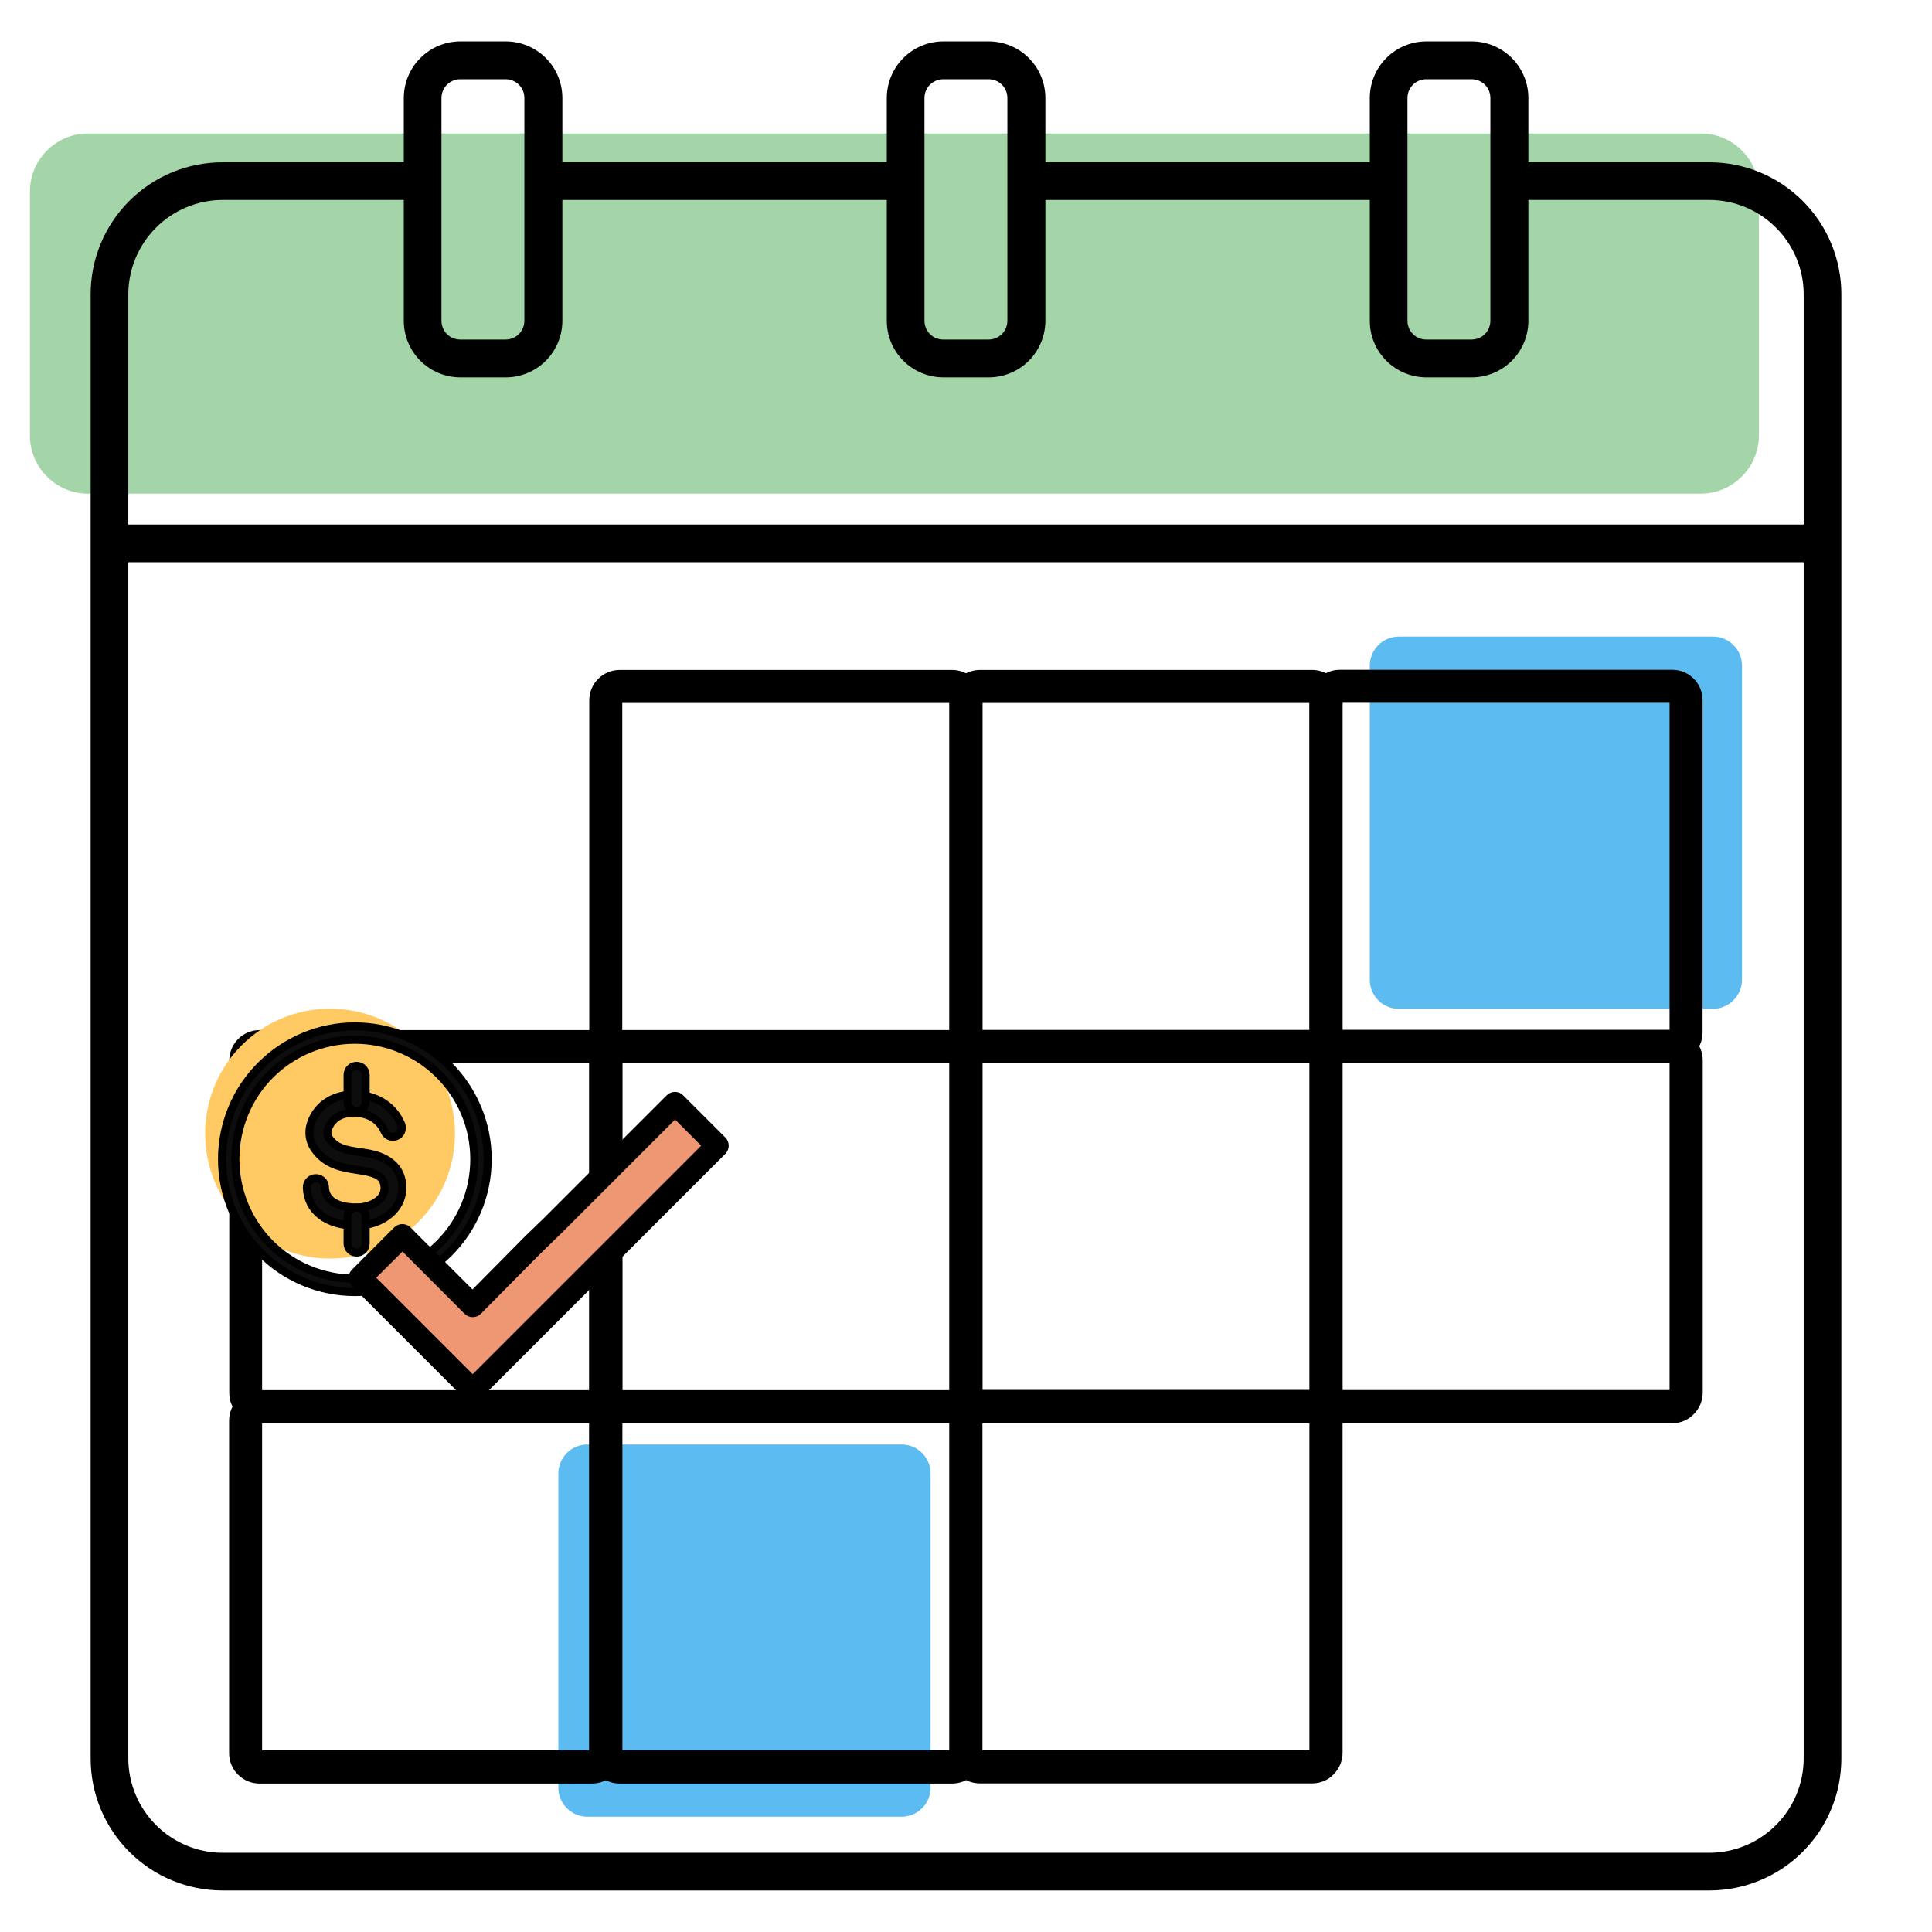 <?xml version="1.0" encoding="utf-8"?>

<svg version="1.1" id="Layer_1" xmlns="http://www.w3.org/2000/svg" xmlns:xlink="http://www.w3.org/1999/xlink" x="0px" y="0px"
	 viewBox="0 0 1200 1200" style="enable-background:new 0 0 1200 1200;" xml:space="preserve">
<style type="text/css">
	.st0{fill:#5CBBF1;}
	.st1{fill:#A4D5A9;}
	.st2{fill:#FFCA64;}
	.st3{fill:#0D0D0D;stroke:#000000;stroke-width:5;stroke-miterlimit:10;}
	.st4{fill:#EE9772;}
	.st5{stroke:#000000;stroke-width:10;stroke-miterlimit:10;}
</style>
<path class="st0" d="M560,1128.4H364.8c-9.9,0-18-8.1-18-18V915.2c0-9.9,8.1-18,18-18H560c9.9,0,18,8.1,18,18v195.2
	C578,1120.3,569.9,1128.4,560,1128.4z"/>
<path class="st0" d="M1063.9,626.6H868.8c-9.9,0-18-8.1-18-18V413.4c0-9.9,8.1-18,18-18h195.2c9.9,0,18,8.1,18,18v195.2
	C1081.9,618.5,1073.8,626.6,1063.9,626.6z"/>
<path class="st1" d="M1056.4,306.6H54.6c-19.8,0-36-16.2-36-36V118.9c0-19.8,16.2-36,36-36h1001.9c19.8,0,36,16.2,36,36v151.7
	C1092.4,290.4,1076.2,306.6,1056.4,306.6z"/>
<path d="M637.5,100.8h221.2v23.4H637.5V100.8z"/>
<path d="M342.2,100.8H561v23.4H342.2V100.8z"/>
<path d="M68,325.8h1064.1v23.4H68L68,325.8z"/>
<path d="M314.1,234.4h-28.1c-9.3,0-18.3-3.7-24.9-10.3s-10.3-15.5-10.3-24.9V60.9c0-9.3,3.7-18.3,10.3-24.9s15.5-10.3,24.9-10.3
	h28.1c9.3,0,18.3,3.7,24.9,10.3s10.3,15.5,10.3,24.9v138.3c0,9.3-3.7,18.3-10.3,24.9S323.4,234.4,314.1,234.4z M285.9,49.2
	c-6.5,0-11.7,5.2-11.7,11.7v138.3c0,3.1,1.2,6.1,3.4,8.3c2.2,2.2,5.2,3.4,8.3,3.4h28.1c3.1,0,6.1-1.2,8.3-3.4
	c2.2-2.2,3.4-5.2,3.4-8.3V60.9c0-3.1-1.2-6.1-3.4-8.3c-2.2-2.2-5.2-3.4-8.3-3.4L285.9,49.2z"/>
<path d="M614.1,234.4h-28.1c-9.3,0-18.3-3.7-24.9-10.3s-10.3-15.5-10.3-24.9V60.9c0-9.3,3.7-18.3,10.3-24.9s15.5-10.3,24.9-10.3
	h28.1c9.3,0,18.3,3.7,24.9,10.3s10.3,15.5,10.3,24.9v138.3c0,9.3-3.7,18.3-10.3,24.9S623.4,234.4,614.1,234.4z M585.9,49.2
	c-6.5,0-11.7,5.2-11.7,11.7v138.3c0,3.1,1.2,6.1,3.4,8.3c2.2,2.2,5.2,3.4,8.3,3.4h28.1c3.1,0,6.1-1.2,8.3-3.4
	c2.2-2.2,3.4-5.2,3.4-8.3V60.9c0-3.1-1.2-6.1-3.4-8.3c-2.2-2.2-5.2-3.4-8.3-3.4L585.9,49.2z"/>
<path d="M914.1,234.4h-28.1c-9.3,0-18.3-3.7-24.9-10.3s-10.3-15.5-10.3-24.9V60.9c0-9.3,3.7-18.3,10.3-24.9s15.5-10.3,24.9-10.3
	h28.1c9.3,0,18.3,3.7,24.9,10.3s10.3,15.5,10.3,24.9v138.3c0,9.3-3.7,18.3-10.3,24.9S923.4,234.4,914.1,234.4z M885.9,49.2
	c-6.5,0-11.7,5.2-11.7,11.7v138.3c0,3.1,1.2,6.1,3.4,8.3c2.2,2.2,5.2,3.4,8.3,3.4h28.1c3.1,0,6.1-1.2,8.3-3.4
	c2.2-2.2,3.4-5.2,3.4-8.3V60.9c0-3.1-1.2-6.1-3.4-8.3c-2.2-2.2-5.2-3.4-8.3-3.4L885.9,49.2z"/>
<path d="M1061.7,1174.2H138.3c-21.8,0-42.6-8.6-58-24c-15.4-15.4-24-36.2-24-58V182.8c0-21.8,8.6-42.6,24-58
	c15.4-15.4,36.2-24,58-24h116.9v23.4H138.3c-15.5,0-30.4,6.2-41.4,17.2c-11,11-17.2,25.9-17.2,41.4v909.4c0,15.5,6.2,30.4,17.2,41.4
	c11,11,25.9,17.2,41.4,17.2h923.4c15.5,0,30.4-6.2,41.4-17.2c11-11,17.2-25.9,17.2-41.4V182.8c0-15.5-6.2-30.4-17.2-41.4
	c-11-11-25.9-17.2-41.4-17.2H941.1v-23.4h120.6c21.8,0,42.6,8.6,58,24c15.4,15.4,24,36.2,24,58v909.4c0,21.8-8.6,42.6-24,58
	C1104.3,1165.6,1083.5,1174.2,1061.7,1174.2z"/>
<g>
	<path d="M591.4,660.4H384.9c-10.4,0-18.9-8.4-18.9-18.9V435c0-10.4,8.4-18.9,18.9-18.9h206.5c5,0,9.8,2,13.3,5.5
		c3.5,3.5,5.5,8.3,5.5,13.3v206.5c0,5-2,9.8-5.5,13.3C601.2,658.4,596.4,660.4,591.4,660.4L591.4,660.4z M386.5,639.8h203.2V436.6
		H386.5V639.8z"/>
	<path d="M815.1,660.4H608.6c-10.4,0-18.9-8.4-18.9-18.9V435c0-10.4,8.4-18.9,18.9-18.9h206.5c5,0,9.8,2,13.3,5.5
		c3.5,3.5,5.5,8.3,5.5,13.3v206.5c0,5-2,9.8-5.5,13.3C824.9,658.4,820.1,660.4,815.1,660.4L815.1,660.4z M610.2,639.8h203.2V436.6
		H610.2V639.8z"/>
	<path d="M1038.8,660.3H832.2c-10.4,0-18.9-8.4-18.9-18.9V434.9c0-10.4,8.4-18.9,18.9-18.9h206.5c5,0,9.8,2,13.3,5.5
		c3.5,3.5,5.5,8.3,5.5,13.3v206.5c0,5-2,9.8-5.5,13.3C1048.6,658.3,1043.8,660.3,1038.8,660.3L1038.8,660.3z M833.8,639.7H1037
		V436.5H833.8V639.7z"/>
</g>
<g>
	<path d="M367.8,884.1H161.3c-10.4,0-18.9-8.4-18.9-18.9V658.7c0-10.4,8.4-18.9,18.9-18.9h206.5c5,0,9.8,2,13.3,5.5
		c3.5,3.5,5.5,8.3,5.5,13.3v206.5c0,5-2,9.8-5.5,13.3C377.6,882.1,372.8,884.1,367.8,884.1L367.8,884.1z M162.8,863.5h203.2V660.3
		H162.8V863.5z"/>
	<path d="M591.4,884.1H384.9c-10.4,0-18.9-8.4-18.9-18.9V658.7c0-10.4,8.4-18.9,18.9-18.9h206.5c5,0,9.8,2,13.3,5.5
		c3.5,3.5,5.5,8.3,5.5,13.3v206.5c0,5-2,9.8-5.5,13.3C601.3,882.1,596.5,884.1,591.4,884.1L591.4,884.1z M386.5,863.5h203.2V660.3
		H386.5V863.5z"/>
	<path d="M815.1,884H608.6c-10.4,0-18.9-8.4-18.9-18.9V658.6c0-10.4,8.4-18.9,18.9-18.9h206.5c5,0,9.8,2,13.3,5.5
		c3.5,3.5,5.5,8.3,5.5,13.3v206.5c0,5-2,9.8-5.5,13.3C824.9,882,820.1,884,815.1,884L815.1,884z M610.2,863.4h203.2V660.2H610.2
		V863.4z"/>
	<path d="M1038.8,884H832.3c-10.4,0-18.9-8.4-18.9-18.9V658.6c0-10.4,8.4-18.9,18.9-18.9h206.5c5,0,9.8,2,13.3,5.5
		c3.5,3.5,5.5,8.3,5.5,13.3v206.5c0,5-2,9.8-5.5,13.3C1048.6,882,1043.8,884,1038.8,884L1038.8,884z M833.8,863.4h203.2V660.2H833.8
		V863.4z"/>
</g>
<g>
	<path d="M367.7,1107.8H161.2c-10.4,0-18.9-8.4-18.9-18.9V882.4c0-10.4,8.4-18.9,18.9-18.9h206.5c5,0,9.8,2,13.3,5.5
		c3.5,3.5,5.5,8.3,5.5,13.3v206.5c0,5-2,9.8-5.5,13.3C377.5,1105.8,372.7,1107.8,367.7,1107.8L367.7,1107.8z M162.8,1087.2H366V884
		H162.8V1087.2z"/>
	<path d="M591.4,1107.8H384.9c-10.4,0-18.9-8.4-18.9-18.9V882.4c0-10.4,8.4-18.9,18.9-18.9h206.5c5,0,9.8,2,13.3,5.5
		c3.5,3.5,5.5,8.3,5.5,13.3v206.5c0,5-2,9.8-5.5,13.3C601.2,1105.8,596.4,1107.8,591.4,1107.8L591.4,1107.8z M386.5,1087.2h203.2
		V884H386.5V1087.2z"/>
	<path d="M815.1,1107.7H608.6c-10.4,0-18.9-8.4-18.9-18.9V882.3c0-10.4,8.4-18.9,18.9-18.9h206.5c5,0,9.8,2,13.3,5.5
		c3.5,3.5,5.5,8.3,5.5,13.3v206.5c0,5-2,9.8-5.5,13.3C824.9,1105.7,820.1,1107.7,815.1,1107.7L815.1,1107.7z M610.1,1087.1h203.2
		V883.9H610.1V1087.1z"/>
</g>
<circle class="st2" cx="205" cy="704.1" r="77.6"/>
<g>
	<g>
		<path class="st3" d="M221.5,761.3c-18.4,0-30.5-9.3-30.9-23.7c-0.1-3.1,2.3-5.7,5.4-5.8c3.1-0.1,5.7,2.3,5.8,5.4
			c0.3,11.8,14.3,12.9,20.2,12.8s11.5-2.4,14.5-5.8c1.9-2.2,2.8-5.2,2.2-8.1c-0.5-4.1-3-7.2-13.5-8.9l-3.1-0.5
			c-9.1-1.4-19.5-2.9-26.6-13c-2.8-3.9-3.9-8.9-3-13.6c1.4-6.4,5.2-12,10.7-15.6c7.9-5.3,19.9-6.2,30-2c7.3,2.9,13.1,8.7,16.1,16.1
			c1,2.9-0.4,6-3.2,7.1c-2.8,1.1-6-0.2-7.2-3c-1.9-4.4-5.4-8-9.9-9.8c-6.6-2.7-14.6-2.3-19.5,0.9c-3,1.9-5.1,4.9-6,8.3
			c-0.4,1.8,0,3.7,1.1,5.2c4.1,5.8,9.9,7,19.1,8.3c1.1,0.2,2.1,0.3,3.2,0.5c5.1,0.8,20.8,3.4,22.8,18.6c0.9,6.1-0.9,12.2-5,16.8
			c-5.1,5.9-13.7,9.6-22.8,9.7L221.5,761.3z"/>
		<path class="st3" d="M221.5,778c-3.1,0-5.6-2.5-5.6-5.6v-16.8c0-3.1,2.5-5.6,5.6-5.6s5.6,2.5,5.6,5.6v16.8c0,1.5-0.6,2.9-1.6,4
			C224.4,777.4,223,778,221.5,778L221.5,778z"/>
		<path class="st3" d="M221.5,690c-3.1,0-5.6-2.5-5.6-5.6v-16.8c0-3.1,2.5-5.6,5.6-5.6s5.6,2.5,5.6,5.6v16.8c0,1.5-0.6,2.9-1.6,4
			C224.4,689.4,223,690,221.5,690L221.5,690z"/>
	</g>
	<path class="st3" d="M220.4,802.5c-21.9,0-42.9-8.7-58.3-24.2c-15.5-15.5-24.2-36.5-24.2-58.3c0-21.9,8.7-42.9,24.2-58.3
		c15.5-15.5,36.5-24.2,58.3-24.2s42.9,8.7,58.3,24.2c15.5,15.5,24.2,36.5,24.2,58.3c0,21.9-8.7,42.9-24.2,58.3
		C263.2,793.8,242.2,802.5,220.4,802.5L220.4,802.5z M220.4,645.8c-19.7,0-38.6,7.8-52.5,21.7c-13.9,13.9-21.7,32.8-21.7,52.5
		c0,19.7,7.8,38.6,21.7,52.5c13.9,13.9,32.8,21.7,52.5,21.7s38.6-7.8,52.5-21.7s21.7-32.8,21.7-52.5c0-19.7-7.8-38.5-21.8-52.5
		C258.9,653.6,240,645.8,220.4,645.8L220.4,645.8z"/>
</g>
<path class="st4" d="M293.6,865.8c-0.6,0-1.1-0.2-1.5-0.6l-70-70c-0.8-0.8-0.8-2.2,0-3l26.3-26.3c0.8-0.8,2.2-0.8,3,0l42.1,42.1
	l35.7-36.1l0,0l13.2-12.8l75.3-75.3c0.8-0.8,2.2-0.8,3,0l26.3,26.3c0.8,0.8,0.8,2.2,0,3l-152,152
	C294.7,865.5,294.2,865.7,293.6,865.8L293.6,865.8z"/>
<path class="st5" d="M293.6,865.8c-0.6,0-1.1-0.2-1.5-0.6l-70-70c-0.8-0.8-0.8-2.2,0-3l26.3-26.3c0.8-0.8,2.2-0.8,3,0l42.1,42.1
	l35.7-36.1l0,0l13.2-12.8l75.3-75.3c0.8-0.8,2.2-0.8,3,0l26.3,26.3c0.8,0.8,0.8,2.2,0,3l-152,152
	C294.7,865.5,294.2,865.7,293.6,865.8L293.6,865.8z M226.6,793.6l67,67l149-149l-23.3-23.3l-73.8,73.8l-13.2,12.8l-37.2,37.6
	c-0.4,0.4-0.9,0.6-1.5,0.6c-0.6,0-1.1-0.2-1.5-0.6L250,770.3L226.6,793.6z"/>
</svg>
